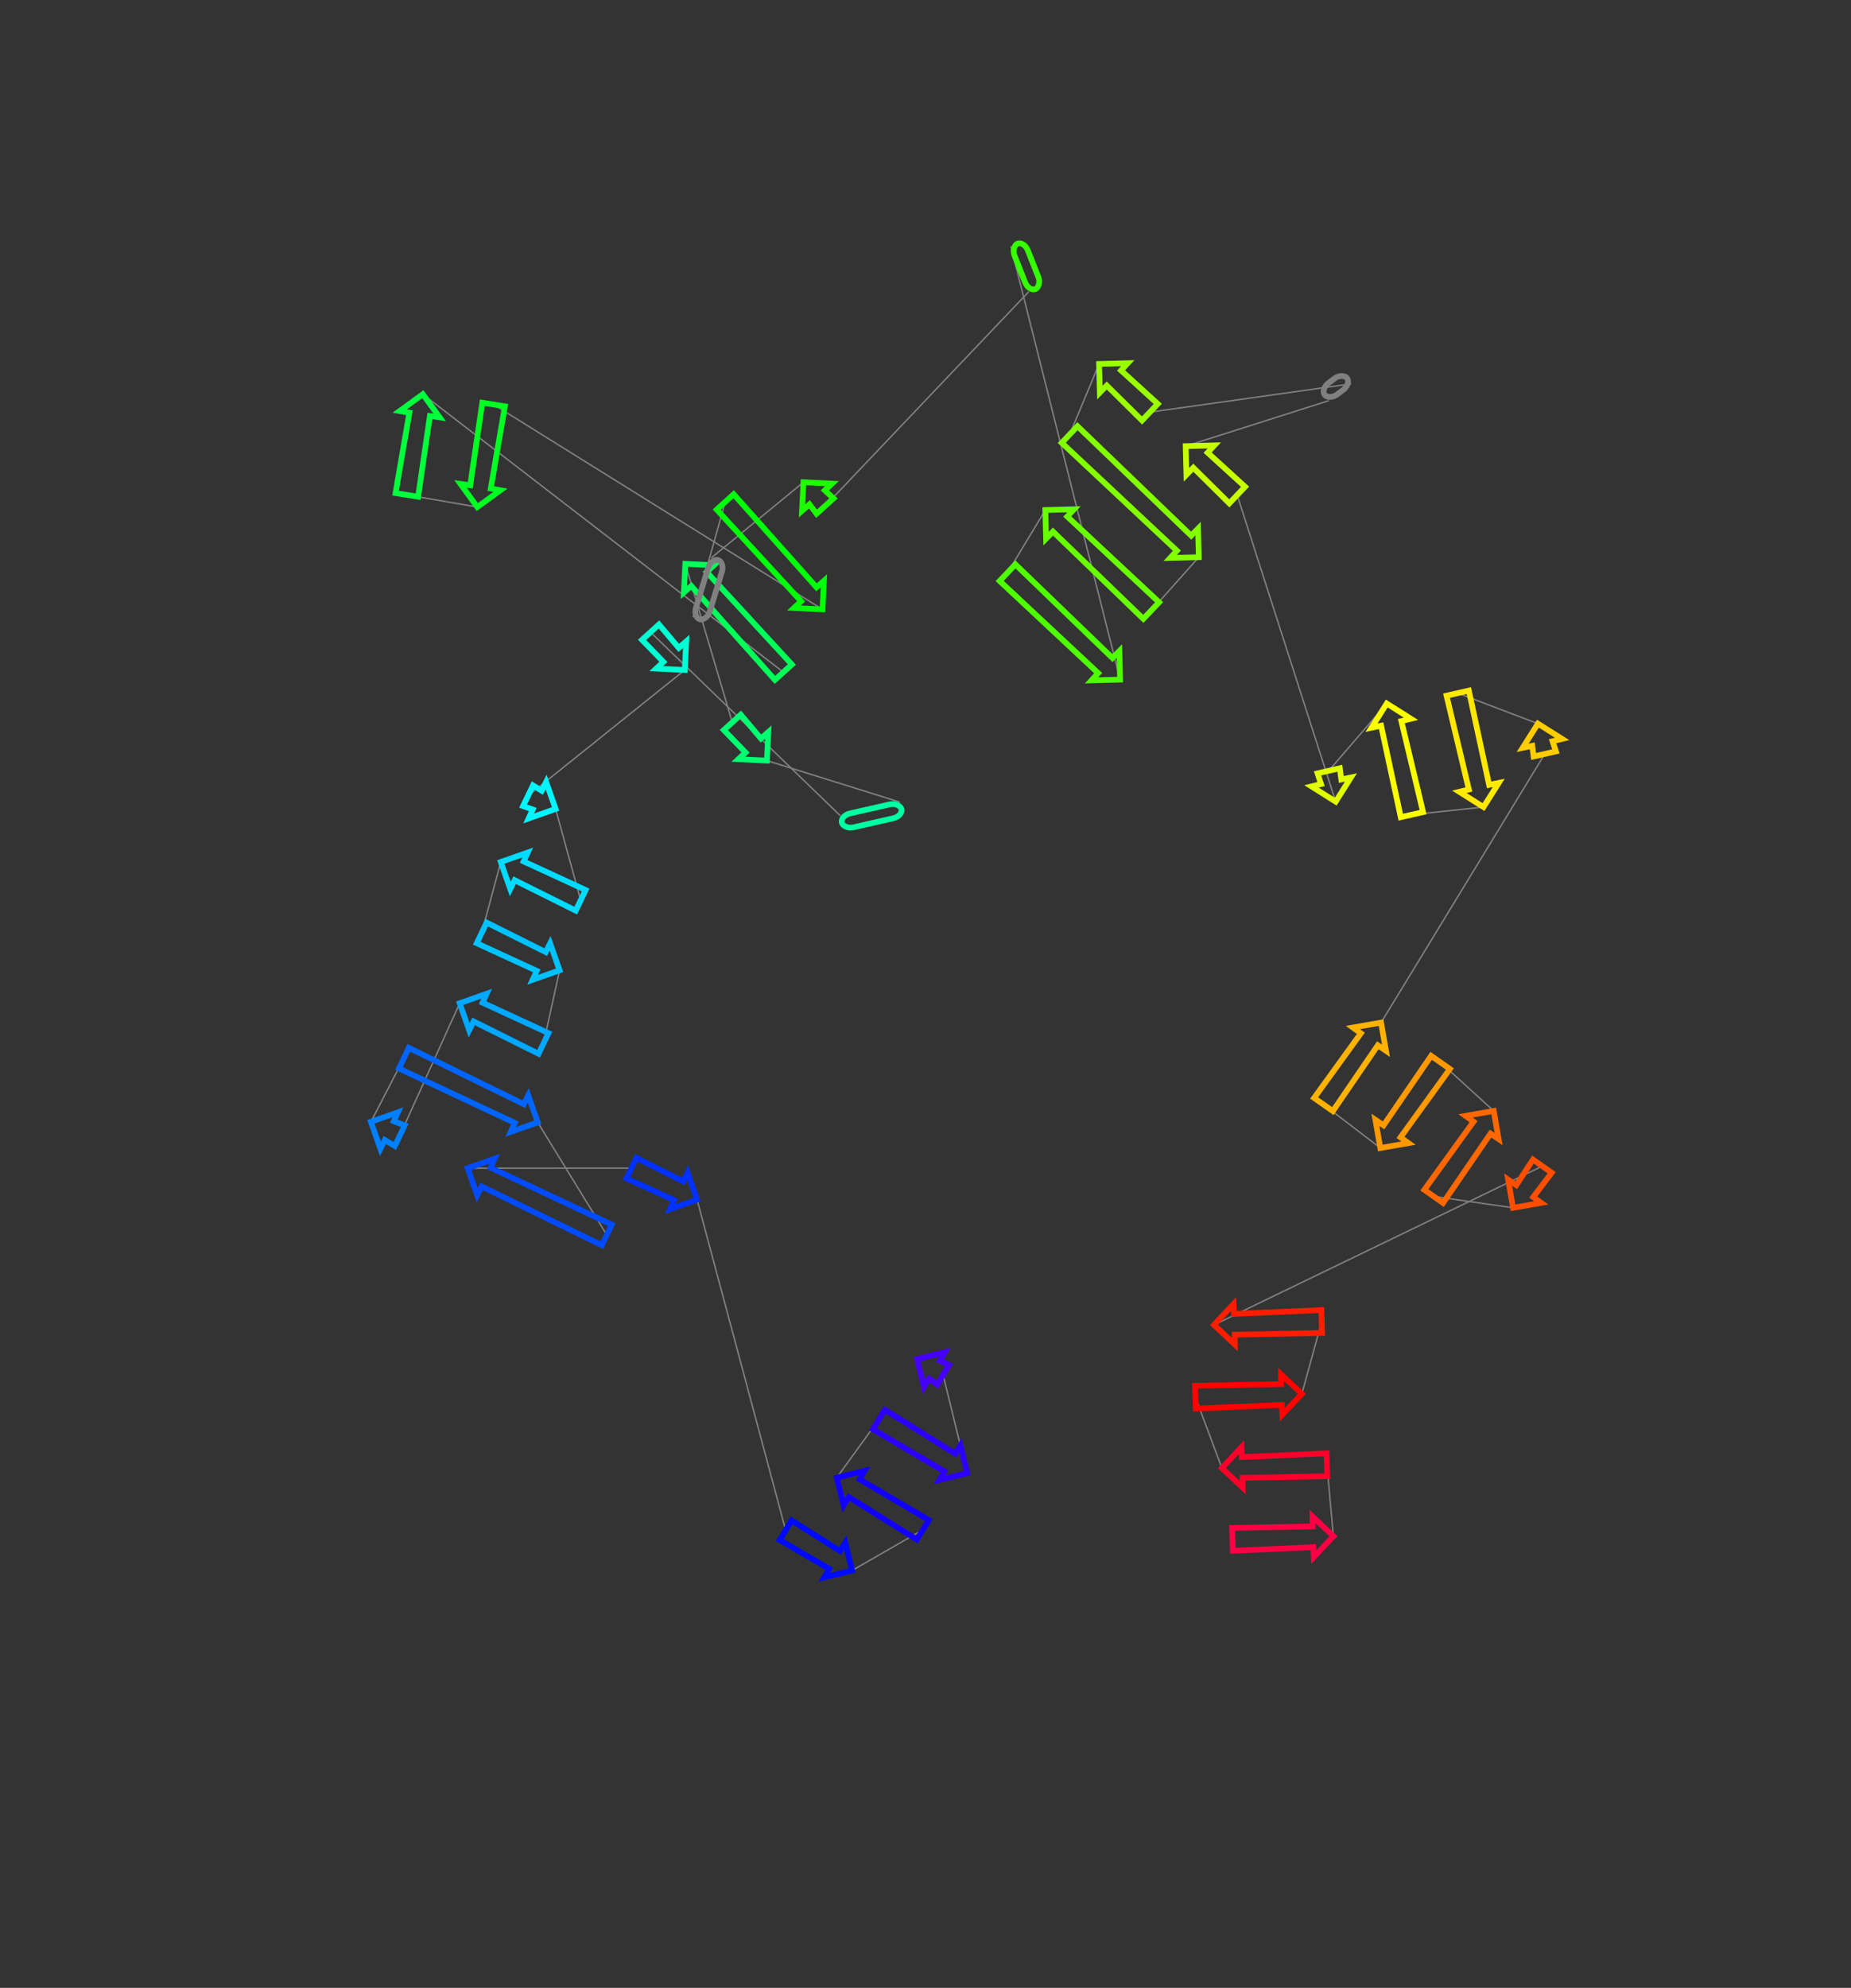 <?xml version="1.0" encoding="utf-8" ?>
<svg baseProfile="full" height="1389.993" version="1.1" width="1294.81" xmlns="http://www.w3.org/2000/svg" xmlns:ev="http://www.w3.org/2001/xml-events" xmlns:xlink="http://www.w3.org/1999/xlink"><rect width="100%" height="100%" fill="#333333" stroke="none"/><defs /><line style="stroke: grey; opacity: 2.0" x1="659.703" x2="676.559" y1="961.358" y2="1030.071" /><line style="stroke: grey; opacity: 2.0" x1="614.795" x2="585.344" y1="992.6" y2="1033.222" /><line style="stroke: grey; opacity: 2.0" x1="645.523" x2="596.023" y1="1069.731" y2="1098.172" /><line style="stroke: grey; opacity: 2.0" x1="549.566" x2="487.605" y1="1069.988" y2="838.818" /><line style="stroke: grey; opacity: 2.0" x1="441.718" x2="327.161" y1="816.811" y2="816.868" /><line style="stroke: grey; opacity: 2.0" x1="424.447" x2="376.162" y1="863.525" y2="784.823" /><line style="stroke: grey; opacity: 2.0" x1="282.527" x2="259.458" y1="739.917" y2="784.43" /><line style="stroke: grey; opacity: 2.0" x1="279.654" x2="321.561" y1="794.116" y2="701.506" /><line style="stroke: grey; opacity: 2.0" x1="380.2" x2="391.456" y1="729.628" y2="678.48" /><line style="stroke: grey; opacity: 2.0" x1="336.953" x2="350.3" y1="652.341" y2="602.743" /><line style="stroke: grey; opacity: 2.0" x1="406.197" x2="388.658" y1="629.551" y2="565.656" /><line style="stroke: grey; opacity: 2.0" x1="369.378" x2="479.013" y1="556.41" y2="468.503" /><line style="stroke: grey; opacity: 2.0" x1="455.03" x2="587.76" y1="442.029" y2="570.334" /><line style="stroke: grey; opacity: 2.0" x1="629.461" x2="536.471" y1="560.881" y2="531.857" /><line style="stroke: grey; opacity: 2.0" x1="512.235" x2="479.38" y1="505.104" y2="394.282" /><line style="stroke: grey; opacity: 2.0" x1="547.998" x2="295.79" y1="470.027" y2="275.66" /><line style="stroke: grey; opacity: 2.0" x1="284.601" x2="333.878" y1="346.067" y2="354.562" /><line style="stroke: grey; opacity: 2.0" x1="345.273" x2="575.366" y1="282.86" y2="426.114" /><line style="stroke: grey; opacity: 2.0" x1="507.295" x2="484.787" y1="350.972" y2="431.625" /><line style="stroke: grey; opacity: 2.0" x1="497.49" x2="562.03" y1="390.141" y2="337.204" /><line style="stroke: grey; opacity: 2.0" x1="577.117" x2="719.658" y1="353.858" y2="203.963" /><line style="stroke: grey; opacity: 2.0" x1="707.108" x2="783.542" y1="172.219" y2="475.222" /><line style="stroke: grey; opacity: 2.0" x1="704.778" x2="731.246" y1="400.445" y2="356.642" /><line style="stroke: grey; opacity: 2.0" x1="805.294" x2="838.582" y1="426.942" y2="389.618" /><line style="stroke: grey; opacity: 2.0" x1="748.22" x2="768.859" y1="303.83" y2="254.484" /><line style="stroke: grey; opacity: 2.0" x1="804.379" x2="945.249" y1="288.205" y2="268.37" /><line style="stroke: grey; opacity: 2.0" x1="929.649" x2="829.422" y1="280.114" y2="311.974" /><line style="stroke: grey; opacity: 2.0" x1="865.425" x2="934.337" y1="346.154" y2="560.56" /><line style="stroke: grey; opacity: 2.0" x1="929.445" x2="970.051" y1="538.98" y2="491.94" /><line style="stroke: grey; opacity: 2.0" x1="987.667" x2="1037.741" y1="569.65" y2="564.337" /><line style="stroke: grey; opacity: 2.0" x1="1019.683" x2="1075.802" y1="484.677" y2="506.019" /><line style="stroke: grey; opacity: 2.0" x1="1080.6" x2="966.089" y1="527.189" y2="715.066" /><line style="stroke: grey; opacity: 2.0" x1="925.812" x2="965.563" y1="772.342" y2="802.749" /><line style="stroke: grey; opacity: 2.0" x1="1007.666" x2="1044.896" y1="742.877" y2="776.837" /><line style="stroke: grey; opacity: 2.0" x1="1002.884" x2="1058.398" y1="836.58" y2="844.545" /><line style="stroke: grey; opacity: 2.0" x1="1078.881" x2="849.204" y1="815.418" y2="926.445" /><line style="stroke: grey; opacity: 2.0" x1="924.54" x2="910.671" y1="924.088" y2="974.666" /><line style="stroke: grey; opacity: 2.0" x1="836.234" x2="854.739" y1="976.995" y2="1026.553" /><line style="stroke: grey; opacity: 2.0" x1="928.204" x2="932.733" y1="1024.254" y2="1074.177" /><polygon points="657.449,951.494 663.853,954.518 655.554,968.197 649.914,963.915 646.249,969.736 641.493,950.31 660.92,945.554" style="stroke: #4500ff; stroke-width:4; stroke-linecap:round; fill-opacity:0; opacity:2.0" /><polygon points="660.603,1028.887 610.645,999.44 618.944,985.761 668.138,1016.467 671.803,1010.645 676.559,1030.071 657.133,1034.827" style="stroke: #2b00ff; stroke-width:4; stroke-linecap:round; fill-opacity:0; opacity:2.0" /><polygon points="601.3,1034.406 649.673,1062.892 641.374,1076.571 593.765,1046.827 590.1,1052.649 585.344,1033.222 604.77,1028.467" style="stroke: #1100ff; stroke-width:4; stroke-linecap:round; fill-opacity:0; opacity:2.0" /><polygon points="580.067,1096.988 545.416,1076.827 553.715,1063.148 587.602,1084.567 591.267,1078.746 596.023,1098.172 576.597,1102.928" style="stroke: #0009ff; stroke-width:4; stroke-linecap:round; fill-opacity:0; opacity:2.0" /><polygon points="471.61,839.203 438.259,824.024 445.178,809.598 477.892,826.104 480.969,819.951 487.605,838.818 468.738,845.454" style="stroke: #0031ff; stroke-width:4; stroke-linecap:round; fill-opacity:0; opacity:2.0" /><polygon points="343.157,816.483 427.907,856.312 420.988,870.739 336.874,829.582 333.797,835.735 327.161,816.868 346.028,810.232" style="stroke: #004bff; stroke-width:4; stroke-linecap:round; fill-opacity:0; opacity:2.0" /><polygon points="360.167,785.208 279.068,747.13 285.987,732.703 366.449,772.109 369.526,765.956 376.162,784.823 357.295,791.459" style="stroke: #0065ff; stroke-width:4; stroke-linecap:round; fill-opacity:0; opacity:2.0" /><polygon points="275.453,784.046 283.113,786.903 276.194,801.33 269.171,797.145 266.094,803.297 259.458,784.43 278.325,777.794" style="stroke: #007fff; stroke-width:4; stroke-linecap:round; fill-opacity:0; opacity:2.0" /><polygon points="337.557,701.121 383.659,722.415 376.74,736.842 331.274,714.22 328.197,720.373 321.561,701.506 340.428,694.87" style="stroke: #00a8ff; stroke-width:4; stroke-linecap:round; fill-opacity:0; opacity:2.0" /><polygon points="375.461,678.865 333.494,659.554 340.412,645.127 381.743,665.766 384.82,659.613 391.456,678.48 372.589,685.116" style="stroke: #00c2ff; stroke-width:4; stroke-linecap:round; fill-opacity:0; opacity:2.0" /><polygon points="366.296,602.358 409.657,622.337 402.738,636.764 360.013,615.457 356.936,621.61 350.3,602.743 369.167,596.107" style="stroke: #00dbff; stroke-width:4; stroke-linecap:round; fill-opacity:0; opacity:2.0" /><polygon points="372.663,566.041 365.919,563.623 372.838,549.196 378.945,552.941 382.022,546.789 388.658,565.656 369.791,572.292" style="stroke: #00f6ff; stroke-width:4; stroke-linecap:round; fill-opacity:0; opacity:2.0" /><polygon points="464.059,462.814 449.101,447.4 460.959,436.658 474.825,453.061 479.999,448.527 479.013,468.503 459.037,467.517" style="stroke: #00ffd4; stroke-width:4; stroke-linecap:round; fill-opacity:0; opacity:2.0" /><rect height="10" rx="7" ry="45" style="stroke: #00ffa2; stroke-width:4; stroke-linecap:round; fill-opacity:0; opacity:2.0" transform="rotate(-192.772 631.672 570.633)" width="42.759" x="631.672" y="570.633" /><polygon points="521.517,526.169 506.306,510.475 518.164,499.733 532.283,516.415 537.457,511.882 536.471,531.857 516.496,530.871" style="stroke: #00ff71; stroke-width:4; stroke-linecap:round; fill-opacity:0; opacity:2.0" /><polygon points="494.335,399.971 553.927,464.656 542.07,475.398 483.568,409.724 478.394,414.258 479.38,394.282 499.356,395.268" style="stroke: #00ff57; stroke-width:4; stroke-linecap:round; fill-opacity:0; opacity:2.0" /><polygon points="300.726,290.879 292.501,347.323 276.7,344.811 286.378,288.599 279.603,287.407 295.79,275.66 307.537,291.846" style="stroke: #00ff3d; stroke-width:4; stroke-linecap:round; fill-opacity:0; opacity:2.0" /><polygon points="328.942,339.342 337.372,281.604 353.174,284.115 343.289,341.623 350.064,342.815 333.878,354.562 322.131,338.375" style="stroke: #00ff23; stroke-width:4; stroke-linecap:round; fill-opacity:0; opacity:2.0" /><polygon points="560.412,420.425 501.366,356.344 513.223,345.601 571.178,410.672 576.352,406.138 575.366,426.114 555.391,425.128" style="stroke: #00ff09; stroke-width:4; stroke-linecap:round; fill-opacity:0; opacity:2.0" /><rect height="10" rx="7" ry="45" style="stroke: grey; stroke-width:4; stroke-linecap:round; fill-opacity:0; opacity:2.0" transform="rotate(-252.974 507.052 393.069)" width="43.385" x="507.052" y="393.069" /><polygon points="576.984,342.892 583.046,348.487 571.188,359.229 566.218,352.646 561.044,357.179 562.03,337.204 582.005,338.19" style="stroke: #1dff00; stroke-width:4; stroke-linecap:round; fill-opacity:0; opacity:2.0" /><rect height="10" rx="7" ry="45" style="stroke: #35ff00; stroke-width:4; stroke-linecap:round; fill-opacity:0; opacity:2.0" transform="rotate(68.43 716.408 168.543)" width="34.135" x="716.408" y="168.543" /><polygon points="768.202,470.675 699.269,406.246 710.286,394.643 778.204,460.139 783.023,455.229 783.542,475.222 763.549,475.741" style="stroke: #4eff00; stroke-width:4; stroke-linecap:round; fill-opacity:0; opacity:2.0" /><polygon points="746.586,361.19 810.802,421.14 799.786,432.744 736.583,371.726 731.765,376.636 731.246,356.642 751.239,356.123" style="stroke: #68ff00; stroke-width:4; stroke-linecap:round; fill-opacity:0; opacity:2.0" /><polygon points="823.242,385.07 742.712,309.632 753.728,298.029 833.245,374.535 838.063,369.625 838.582,389.618 818.589,390.137" style="stroke: #82ff00; stroke-width:4; stroke-linecap:round; fill-opacity:0; opacity:2.0" /><polygon points="784.199,259.031 809.887,282.404 798.871,294.007 774.197,269.567 769.378,274.477 768.859,254.484 788.852,253.964" style="stroke: #9aff00; stroke-width:4; stroke-linecap:round; fill-opacity:0; opacity:2.0" /><rect height="10" rx="7" ry="45" style="stroke: grey; stroke-width:4; stroke-linecap:round; fill-opacity:0; opacity:2.0" transform="rotate(-36.975 923.635 272.125)" width="19.526" x="923.635" y="272.125" /><polygon points="844.762,316.521 870.933,340.352 859.917,351.956 834.76,327.057 829.941,331.967 829.422,311.974 849.415,311.454" style="stroke: #c6ff00; stroke-width:4; stroke-linecap:round; fill-opacity:0; opacity:2.0" /><polygon points="924.101,548.263 921.643,540.748 937.247,537.211 938.27,545.051 945.003,543.642 934.337,560.56 917.419,549.895" style="stroke: #e0ff00; stroke-width:4; stroke-linecap:round; fill-opacity:0; opacity:2.0" /><polygon points="980.287,504.237 995.469,567.881 979.864,571.418 966.119,507.449 959.385,508.858 970.051,491.94 986.97,502.606" style="stroke: #faff00; stroke-width:4; stroke-linecap:round; fill-opacity:0; opacity:2.0" /><polygon points="1027.505,552.04 1011.881,486.445 1027.485,482.908 1041.673,548.828 1048.407,547.418 1037.741,564.337 1020.822,553.671" style="stroke: #ffe900; stroke-width:4; stroke-linecap:round; fill-opacity:0; opacity:2.0" /><polygon points="1086.037,518.317 1088.403,525.421 1072.798,528.958 1071.869,521.529 1065.136,522.938 1075.802,506.019 1092.72,516.685" style="stroke: #ffcd00; stroke-width:4; stroke-linecap:round; fill-opacity:0; opacity:2.0" /><polygon points="963.83,730.906 932.356,776.944 919.268,767.741 951.947,722.549 946.386,718.5 966.089,715.066 969.522,734.77" style="stroke: #ffb300; stroke-width:4; stroke-linecap:round; fill-opacity:0; opacity:2.0" /><polygon points="967.822,786.909 1001.122,738.275 1014.21,747.478 979.705,795.266 985.266,799.316 965.563,802.749 962.13,783.046" style="stroke: #ff9900; stroke-width:4; stroke-linecap:round; fill-opacity:0; opacity:2.0" /><polygon points="1042.637,792.677 1009.428,841.181 996.34,831.978 1030.754,784.321 1025.193,780.271 1044.896,776.837 1048.329,796.541" style="stroke: #ff6800; stroke-width:4; stroke-linecap:round; fill-opacity:0; opacity:2.0" /><polygon points="1060.657,828.706 1072.337,810.816 1085.425,820.02 1072.54,837.062 1078.101,841.112 1058.398,844.545 1054.965,824.842" style="stroke: #ff4e00; stroke-width:4; stroke-linecap:round; fill-opacity:0; opacity:2.0" /><polygon points="863.226,918.739 924.29,916.092 924.791,932.084 863.68,933.26 863.782,940.138 849.204,926.445 862.897,911.868" style="stroke: #ff1d00; stroke-width:4; stroke-linecap:round; fill-opacity:0; opacity:2.0" /><polygon points="896.649,982.372 836.484,984.991 835.984,968.999 896.195,967.851 896.094,960.973 910.671,974.666 896.978,989.243" style="stroke: #ff0300; stroke-width:4; stroke-linecap:round; fill-opacity:0; opacity:2.0" /><polygon points="868.761,1018.847 927.953,1016.258 928.454,1032.25 869.216,1033.367 869.317,1040.246 854.739,1026.553 868.432,1011.975" style="stroke: #ff002a; stroke-width:4; stroke-linecap:round; fill-opacity:0; opacity:2.0" /><polygon points="918.711,1081.883 862.41,1084.382 861.909,1068.39 918.256,1067.363 918.155,1060.484 932.733,1074.177 919.04,1088.755" style="stroke: #ff0044; stroke-width:4; stroke-linecap:round; fill-opacity:0; opacity:2.0" /></svg>